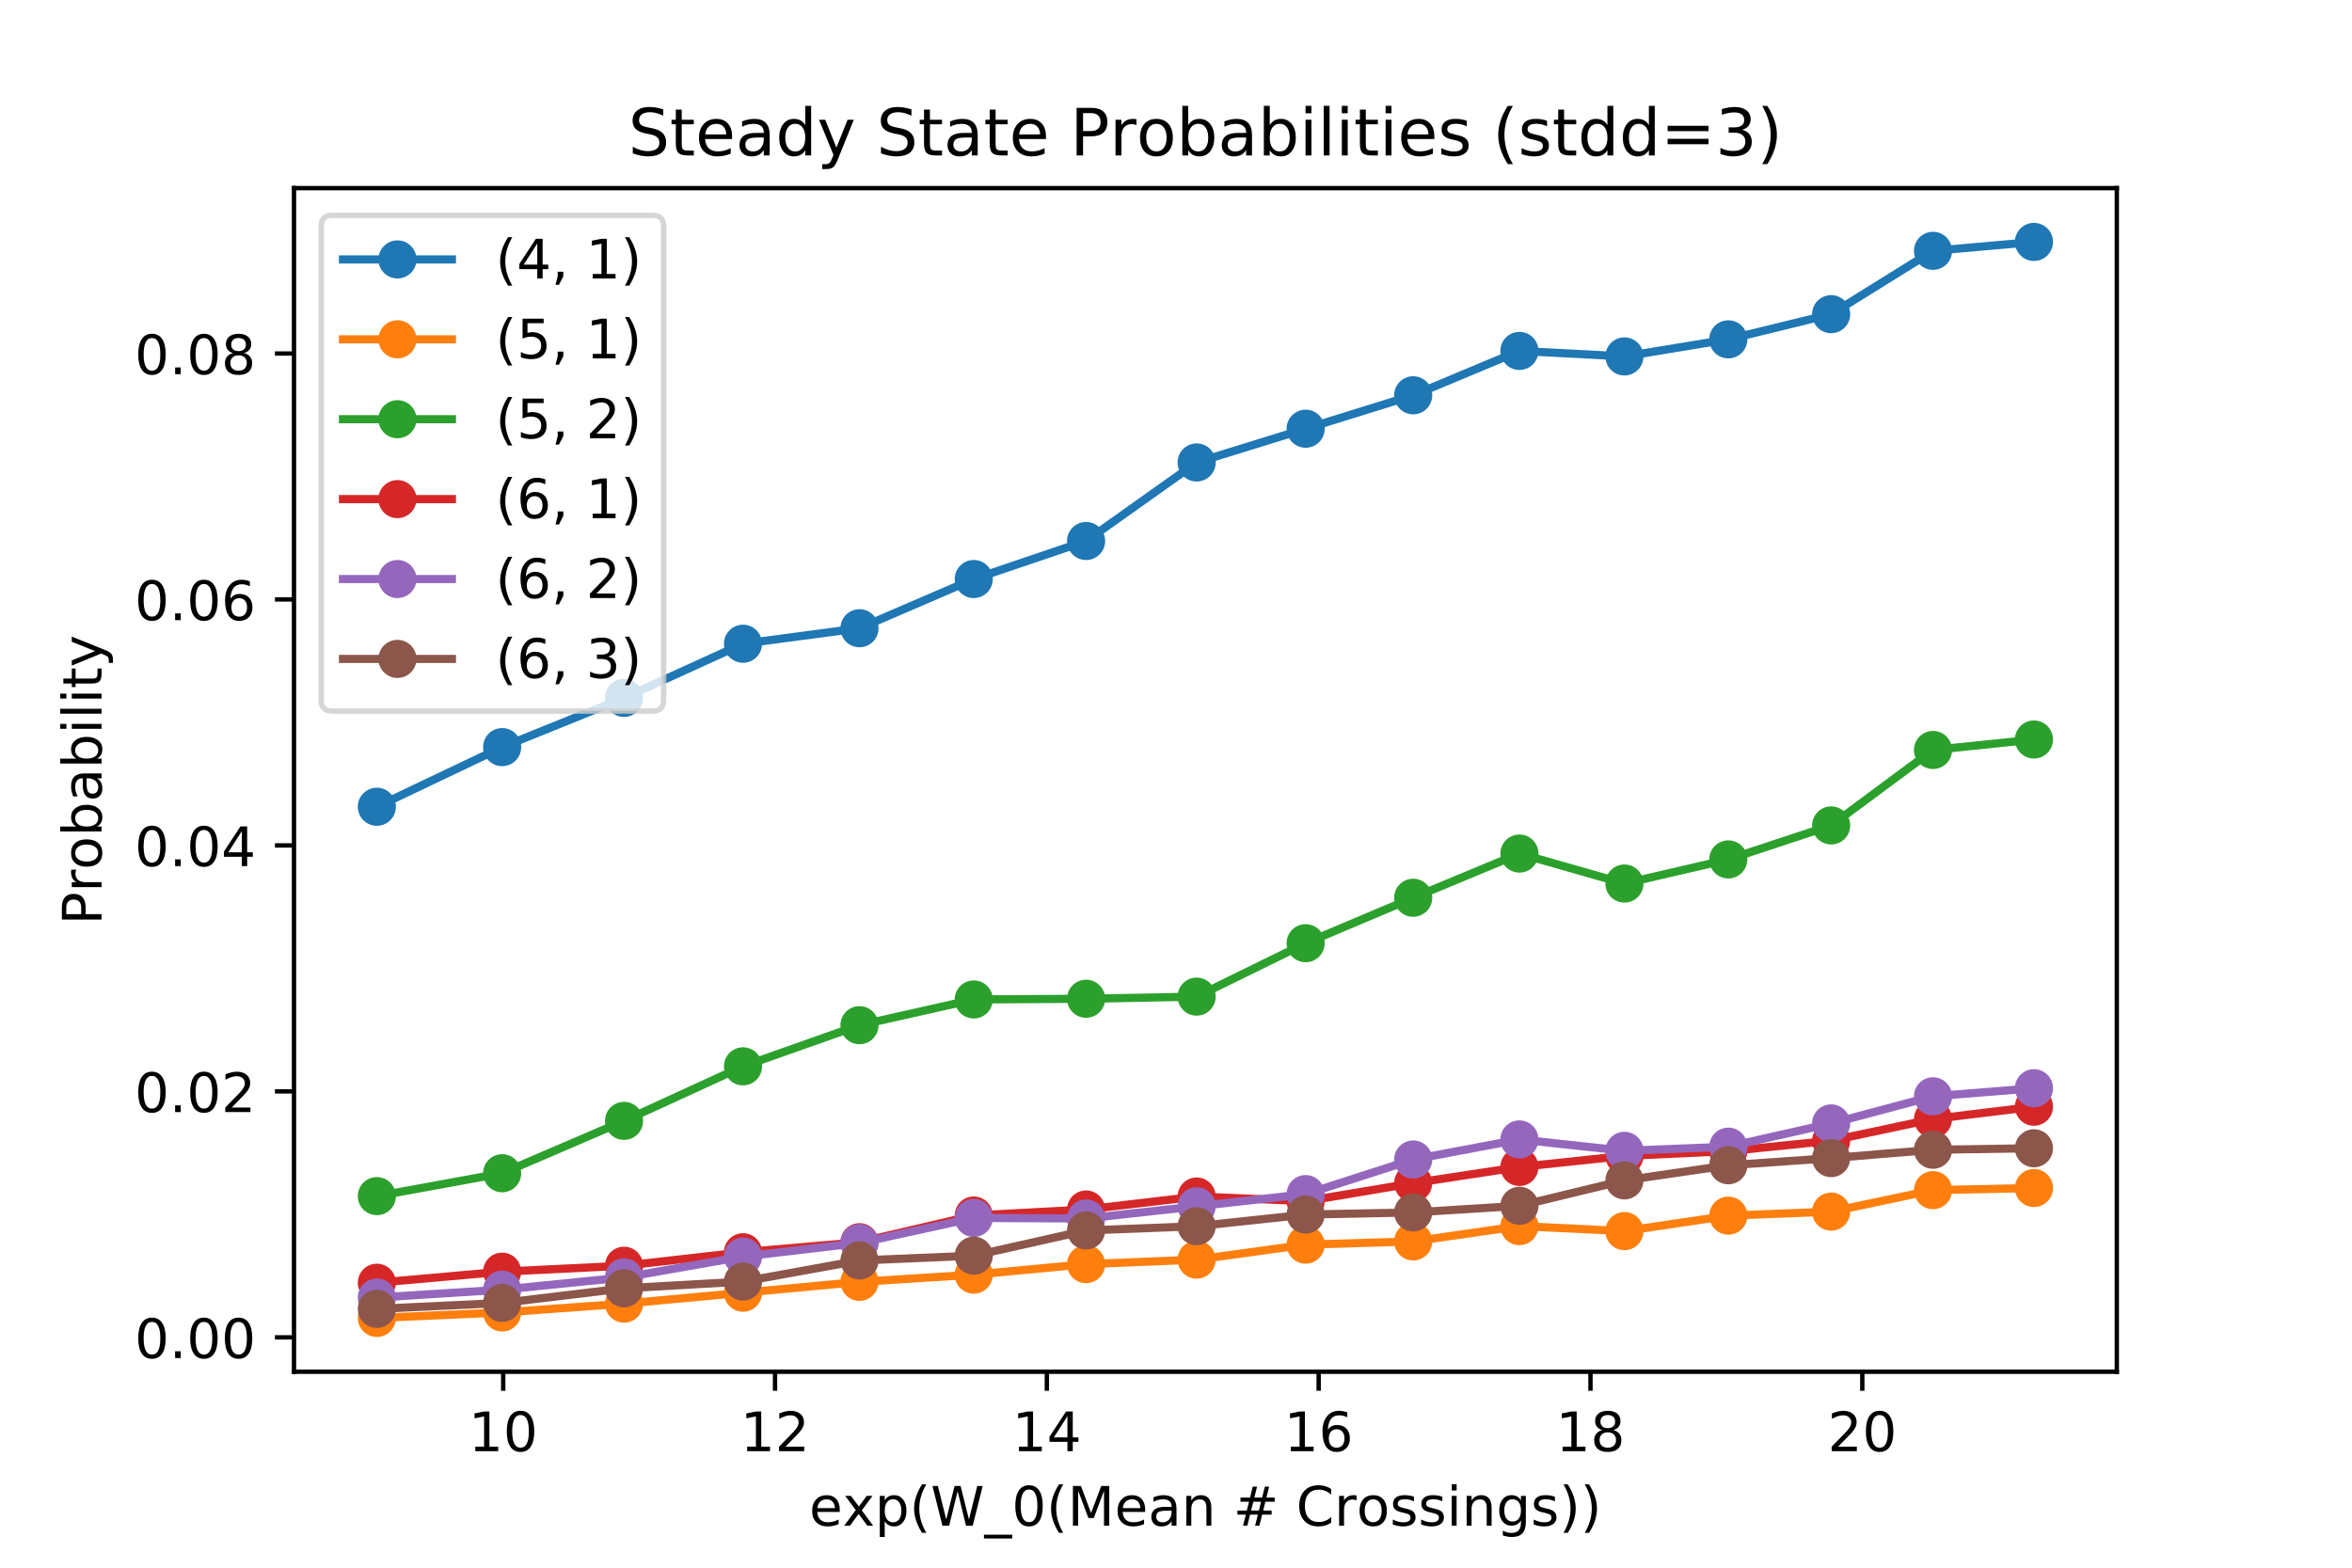 <?xml version="1.0" encoding="utf-8" standalone="no"?>
<!DOCTYPE svg PUBLIC "-//W3C//DTD SVG 1.1//EN"
  "http://www.w3.org/Graphics/SVG/1.1/DTD/svg11.dtd">
<!-- Created with matplotlib (http://matplotlib.org/) -->
<svg height="288pt" version="1.1" viewBox="0 0 432 288" width="432pt" xmlns="http://www.w3.org/2000/svg" xmlns:xlink="http://www.w3.org/1999/xlink">
 <defs>
  <style type="text/css">
*{stroke-linecap:butt;stroke-linejoin:round;}
  </style>
 </defs>
 <g id="figure_1">
  <g id="patch_1">
   <path d="M 0 288 
L 432 288 
L 432 0 
L 0 0 
z
" style="fill:#ffffff;"/>
  </g>
  <g id="axes_1">
   <g id="patch_2">
    <path d="M 54 252 
L 388.8 252 
L 388.8 34.56 
L 54 34.56 
z
" style="fill:#ffffff;"/>
   </g>
   <g id="matplotlib.axis_1">
    <g id="xtick_1">
     <g id="line2d_1">
      <defs>
       <path d="M 0 0 
L 0 3.5 
" id="m56eed2093a" style="stroke:#000000;stroke-width:0.8;"/>
      </defs>
      <g>
       <use style="stroke:#000000;stroke-width:0.8;" x="92.427" xlink:href="#m56eed2093a" y="252"/>
      </g>
     </g>
     <g id="text_1">
      <!-- 10 -->
      <defs>
       <path d="M 12.406 8.297 
L 28.516 8.297 
L 28.516 63.922 
L 10.984 60.406 
L 10.984 69.391 
L 28.422 72.906 
L 38.281 72.906 
L 38.281 8.297 
L 54.391 8.297 
L 54.391 0 
L 12.406 0 
z
" id="DejaVuSans-31"/>
       <path d="M 31.781 66.406 
Q 24.172 66.406 20.328 58.906 
Q 16.5 51.422 16.5 36.375 
Q 16.5 21.391 20.328 13.891 
Q 24.172 6.391 31.781 6.391 
Q 39.453 6.391 43.281 13.891 
Q 47.125 21.391 47.125 36.375 
Q 47.125 51.422 43.281 58.906 
Q 39.453 66.406 31.781 66.406 
z
M 31.781 74.219 
Q 44.047 74.219 50.516 64.516 
Q 56.984 54.828 56.984 36.375 
Q 56.984 17.969 50.516 8.266 
Q 44.047 -1.422 31.781 -1.422 
Q 19.531 -1.422 13.062 8.266 
Q 6.594 17.969 6.594 36.375 
Q 6.594 54.828 13.062 64.516 
Q 19.531 74.219 31.781 74.219 
z
" id="DejaVuSans-30"/>
      </defs>
      <g transform="translate(86.064 266.598)scale(0.1 -0.1)">
       <use xlink:href="#DejaVuSans-31"/>
       <use x="63.623" xlink:href="#DejaVuSans-30"/>
      </g>
     </g>
    </g>
    <g id="xtick_2">
     <g id="line2d_2">
      <g>
       <use style="stroke:#000000;stroke-width:0.8;" x="142.352" xlink:href="#m56eed2093a" y="252"/>
      </g>
     </g>
     <g id="text_2">
      <!-- 12 -->
      <defs>
       <path d="M 19.188 8.297 
L 53.609 8.297 
L 53.609 0 
L 7.328 0 
L 7.328 8.297 
Q 12.938 14.109 22.625 23.891 
Q 32.328 33.688 34.812 36.531 
Q 39.547 41.844 41.422 45.531 
Q 43.312 49.219 43.312 52.781 
Q 43.312 58.594 39.234 62.25 
Q 35.156 65.922 28.609 65.922 
Q 23.969 65.922 18.812 64.312 
Q 13.672 62.703 7.812 59.422 
L 7.812 69.391 
Q 13.766 71.781 18.938 73 
Q 24.125 74.219 28.422 74.219 
Q 39.75 74.219 46.484 68.547 
Q 53.219 62.891 53.219 53.422 
Q 53.219 48.922 51.531 44.891 
Q 49.859 40.875 45.406 35.406 
Q 44.188 33.984 37.641 27.219 
Q 31.109 20.453 19.188 8.297 
z
" id="DejaVuSans-32"/>
      </defs>
      <g transform="translate(135.99 266.598)scale(0.1 -0.1)">
       <use xlink:href="#DejaVuSans-31"/>
       <use x="63.623" xlink:href="#DejaVuSans-32"/>
      </g>
     </g>
    </g>
    <g id="xtick_3">
     <g id="line2d_3">
      <g>
       <use style="stroke:#000000;stroke-width:0.8;" x="192.278" xlink:href="#m56eed2093a" y="252"/>
      </g>
     </g>
     <g id="text_3">
      <!-- 14 -->
      <defs>
       <path d="M 37.797 64.312 
L 12.891 25.391 
L 37.797 25.391 
z
M 35.203 72.906 
L 47.609 72.906 
L 47.609 25.391 
L 58.016 25.391 
L 58.016 17.188 
L 47.609 17.188 
L 47.609 0 
L 37.797 0 
L 37.797 17.188 
L 4.891 17.188 
L 4.891 26.703 
z
" id="DejaVuSans-34"/>
      </defs>
      <g transform="translate(185.916 266.598)scale(0.1 -0.1)">
       <use xlink:href="#DejaVuSans-31"/>
       <use x="63.623" xlink:href="#DejaVuSans-34"/>
      </g>
     </g>
    </g>
    <g id="xtick_4">
     <g id="line2d_4">
      <g>
       <use style="stroke:#000000;stroke-width:0.8;" x="242.204" xlink:href="#m56eed2093a" y="252"/>
      </g>
     </g>
     <g id="text_4">
      <!-- 16 -->
      <defs>
       <path d="M 33.016 40.375 
Q 26.375 40.375 22.484 35.828 
Q 18.609 31.297 18.609 23.391 
Q 18.609 15.531 22.484 10.953 
Q 26.375 6.391 33.016 6.391 
Q 39.656 6.391 43.531 10.953 
Q 47.406 15.531 47.406 23.391 
Q 47.406 31.297 43.531 35.828 
Q 39.656 40.375 33.016 40.375 
z
M 52.594 71.297 
L 52.594 62.312 
Q 48.875 64.062 45.094 64.984 
Q 41.312 65.922 37.594 65.922 
Q 27.828 65.922 22.672 59.328 
Q 17.531 52.734 16.797 39.406 
Q 19.672 43.656 24.016 45.922 
Q 28.375 48.188 33.594 48.188 
Q 44.578 48.188 50.953 41.516 
Q 57.328 34.859 57.328 23.391 
Q 57.328 12.156 50.688 5.359 
Q 44.047 -1.422 33.016 -1.422 
Q 20.359 -1.422 13.672 8.266 
Q 6.984 17.969 6.984 36.375 
Q 6.984 53.656 15.188 63.938 
Q 23.391 74.219 37.203 74.219 
Q 40.922 74.219 44.703 73.484 
Q 48.484 72.75 52.594 71.297 
z
" id="DejaVuSans-36"/>
      </defs>
      <g transform="translate(235.842 266.598)scale(0.1 -0.1)">
       <use xlink:href="#DejaVuSans-31"/>
       <use x="63.623" xlink:href="#DejaVuSans-36"/>
      </g>
     </g>
    </g>
    <g id="xtick_5">
     <g id="line2d_5">
      <g>
       <use style="stroke:#000000;stroke-width:0.8;" x="292.13" xlink:href="#m56eed2093a" y="252"/>
      </g>
     </g>
     <g id="text_5">
      <!-- 18 -->
      <defs>
       <path d="M 31.781 34.625 
Q 24.75 34.625 20.719 30.859 
Q 16.703 27.094 16.703 20.516 
Q 16.703 13.922 20.719 10.156 
Q 24.75 6.391 31.781 6.391 
Q 38.812 6.391 42.859 10.172 
Q 46.922 13.969 46.922 20.516 
Q 46.922 27.094 42.891 30.859 
Q 38.875 34.625 31.781 34.625 
z
M 21.922 38.812 
Q 15.578 40.375 12.031 44.719 
Q 8.5 49.078 8.5 55.328 
Q 8.5 64.062 14.719 69.141 
Q 20.953 74.219 31.781 74.219 
Q 42.672 74.219 48.875 69.141 
Q 55.078 64.062 55.078 55.328 
Q 55.078 49.078 51.531 44.719 
Q 48 40.375 41.703 38.812 
Q 48.828 37.156 52.797 32.312 
Q 56.781 27.484 56.781 20.516 
Q 56.781 9.906 50.312 4.234 
Q 43.844 -1.422 31.781 -1.422 
Q 19.734 -1.422 13.25 4.234 
Q 6.781 9.906 6.781 20.516 
Q 6.781 27.484 10.781 32.312 
Q 14.797 37.156 21.922 38.812 
z
M 18.312 54.391 
Q 18.312 48.734 21.844 45.562 
Q 25.391 42.391 31.781 42.391 
Q 38.141 42.391 41.719 45.562 
Q 45.312 48.734 45.312 54.391 
Q 45.312 60.062 41.719 63.234 
Q 38.141 66.406 31.781 66.406 
Q 25.391 66.406 21.844 63.234 
Q 18.312 60.062 18.312 54.391 
z
" id="DejaVuSans-38"/>
      </defs>
      <g transform="translate(285.767 266.598)scale(0.1 -0.1)">
       <use xlink:href="#DejaVuSans-31"/>
       <use x="63.623" xlink:href="#DejaVuSans-38"/>
      </g>
     </g>
    </g>
    <g id="xtick_6">
     <g id="line2d_6">
      <g>
       <use style="stroke:#000000;stroke-width:0.8;" x="342.056" xlink:href="#m56eed2093a" y="252"/>
      </g>
     </g>
     <g id="text_6">
      <!-- 20 -->
      <g transform="translate(335.693 266.598)scale(0.1 -0.1)">
       <use xlink:href="#DejaVuSans-32"/>
       <use x="63.623" xlink:href="#DejaVuSans-30"/>
      </g>
     </g>
    </g>
    <g id="text_7">
     <!-- exp(W_0(Mean # Crossings)) -->
     <defs>
      <path d="M 56.203 29.594 
L 56.203 25.203 
L 14.891 25.203 
Q 15.484 15.922 20.484 11.062 
Q 25.484 6.203 34.422 6.203 
Q 39.594 6.203 44.453 7.469 
Q 49.312 8.734 54.109 11.281 
L 54.109 2.781 
Q 49.266 0.734 44.188 -0.344 
Q 39.109 -1.422 33.891 -1.422 
Q 20.797 -1.422 13.156 6.188 
Q 5.516 13.812 5.516 26.812 
Q 5.516 40.234 12.766 48.109 
Q 20.016 56 32.328 56 
Q 43.359 56 49.781 48.891 
Q 56.203 41.797 56.203 29.594 
z
M 47.219 32.234 
Q 47.125 39.594 43.094 43.984 
Q 39.062 48.391 32.422 48.391 
Q 24.906 48.391 20.391 44.141 
Q 15.875 39.891 15.188 32.172 
z
" id="DejaVuSans-65"/>
      <path d="M 54.891 54.688 
L 35.109 28.078 
L 55.906 0 
L 45.312 0 
L 29.391 21.484 
L 13.484 0 
L 2.875 0 
L 24.125 28.609 
L 4.688 54.688 
L 15.281 54.688 
L 29.781 35.203 
L 44.281 54.688 
z
" id="DejaVuSans-78"/>
      <path d="M 18.109 8.203 
L 18.109 -20.797 
L 9.078 -20.797 
L 9.078 54.688 
L 18.109 54.688 
L 18.109 46.391 
Q 20.953 51.266 25.266 53.625 
Q 29.594 56 35.594 56 
Q 45.562 56 51.781 48.094 
Q 58.016 40.188 58.016 27.297 
Q 58.016 14.406 51.781 6.484 
Q 45.562 -1.422 35.594 -1.422 
Q 29.594 -1.422 25.266 0.953 
Q 20.953 3.328 18.109 8.203 
z
M 48.688 27.297 
Q 48.688 37.203 44.609 42.844 
Q 40.531 48.484 33.406 48.484 
Q 26.266 48.484 22.188 42.844 
Q 18.109 37.203 18.109 27.297 
Q 18.109 17.391 22.188 11.75 
Q 26.266 6.109 33.406 6.109 
Q 40.531 6.109 44.609 11.75 
Q 48.688 17.391 48.688 27.297 
z
" id="DejaVuSans-70"/>
      <path d="M 31 75.875 
Q 24.469 64.656 21.281 53.656 
Q 18.109 42.672 18.109 31.391 
Q 18.109 20.125 21.312 9.062 
Q 24.516 -2 31 -13.188 
L 23.188 -13.188 
Q 15.875 -1.703 12.234 9.375 
Q 8.594 20.453 8.594 31.391 
Q 8.594 42.281 12.203 53.312 
Q 15.828 64.359 23.188 75.875 
z
" id="DejaVuSans-28"/>
      <path d="M 3.328 72.906 
L 13.281 72.906 
L 28.609 11.281 
L 43.891 72.906 
L 54.984 72.906 
L 70.312 11.281 
L 85.594 72.906 
L 95.609 72.906 
L 77.297 0 
L 64.891 0 
L 49.516 63.281 
L 33.984 0 
L 21.578 0 
z
" id="DejaVuSans-57"/>
      <path d="M 50.984 -16.609 
L 50.984 -23.578 
L -0.984 -23.578 
L -0.984 -16.609 
z
" id="DejaVuSans-5f"/>
      <path d="M 9.812 72.906 
L 24.516 72.906 
L 43.109 23.297 
L 61.812 72.906 
L 76.516 72.906 
L 76.516 0 
L 66.891 0 
L 66.891 64.016 
L 48.094 14.016 
L 38.188 14.016 
L 19.391 64.016 
L 19.391 0 
L 9.812 0 
z
" id="DejaVuSans-4d"/>
      <path d="M 34.281 27.484 
Q 23.391 27.484 19.188 25 
Q 14.984 22.516 14.984 16.5 
Q 14.984 11.719 18.141 8.906 
Q 21.297 6.109 26.703 6.109 
Q 34.188 6.109 38.703 11.406 
Q 43.219 16.703 43.219 25.484 
L 43.219 27.484 
z
M 52.203 31.203 
L 52.203 0 
L 43.219 0 
L 43.219 8.297 
Q 40.141 3.328 35.547 0.953 
Q 30.953 -1.422 24.312 -1.422 
Q 15.922 -1.422 10.953 3.297 
Q 6 8.016 6 15.922 
Q 6 25.141 12.172 29.828 
Q 18.359 34.516 30.609 34.516 
L 43.219 34.516 
L 43.219 35.406 
Q 43.219 41.609 39.141 45 
Q 35.062 48.391 27.688 48.391 
Q 23 48.391 18.547 47.266 
Q 14.109 46.141 10.016 43.891 
L 10.016 52.203 
Q 14.938 54.109 19.578 55.047 
Q 24.219 56 28.609 56 
Q 40.484 56 46.344 49.844 
Q 52.203 43.703 52.203 31.203 
z
" id="DejaVuSans-61"/>
      <path d="M 54.891 33.016 
L 54.891 0 
L 45.906 0 
L 45.906 32.719 
Q 45.906 40.484 42.875 44.328 
Q 39.844 48.188 33.797 48.188 
Q 26.516 48.188 22.312 43.547 
Q 18.109 38.922 18.109 30.906 
L 18.109 0 
L 9.078 0 
L 9.078 54.688 
L 18.109 54.688 
L 18.109 46.188 
Q 21.344 51.125 25.703 53.562 
Q 30.078 56 35.797 56 
Q 45.219 56 50.047 50.172 
Q 54.891 44.344 54.891 33.016 
z
" id="DejaVuSans-6e"/>
      <path id="DejaVuSans-20"/>
      <path d="M 51.125 44 
L 36.922 44 
L 32.812 27.688 
L 47.125 27.688 
z
M 43.797 71.781 
L 38.719 51.516 
L 52.984 51.516 
L 58.109 71.781 
L 65.922 71.781 
L 60.891 51.516 
L 76.125 51.516 
L 76.125 44 
L 58.984 44 
L 54.984 27.688 
L 70.516 27.688 
L 70.516 20.219 
L 53.078 20.219 
L 48 0 
L 40.188 0 
L 45.219 20.219 
L 30.906 20.219 
L 25.875 0 
L 18.016 0 
L 23.094 20.219 
L 7.719 20.219 
L 7.719 27.688 
L 24.906 27.688 
L 29 44 
L 13.281 44 
L 13.281 51.516 
L 30.906 51.516 
L 35.891 71.781 
z
" id="DejaVuSans-23"/>
      <path d="M 64.406 67.281 
L 64.406 56.891 
Q 59.422 61.531 53.781 63.812 
Q 48.141 66.109 41.797 66.109 
Q 29.297 66.109 22.656 58.469 
Q 16.016 50.828 16.016 36.375 
Q 16.016 21.969 22.656 14.328 
Q 29.297 6.688 41.797 6.688 
Q 48.141 6.688 53.781 8.984 
Q 59.422 11.281 64.406 15.922 
L 64.406 5.609 
Q 59.234 2.094 53.438 0.328 
Q 47.656 -1.422 41.219 -1.422 
Q 24.656 -1.422 15.125 8.703 
Q 5.609 18.844 5.609 36.375 
Q 5.609 53.953 15.125 64.078 
Q 24.656 74.219 41.219 74.219 
Q 47.75 74.219 53.531 72.484 
Q 59.328 70.75 64.406 67.281 
z
" id="DejaVuSans-43"/>
      <path d="M 41.109 46.297 
Q 39.594 47.172 37.812 47.578 
Q 36.031 48 33.891 48 
Q 26.266 48 22.188 43.047 
Q 18.109 38.094 18.109 28.812 
L 18.109 0 
L 9.078 0 
L 9.078 54.688 
L 18.109 54.688 
L 18.109 46.188 
Q 20.953 51.172 25.484 53.578 
Q 30.031 56 36.531 56 
Q 37.453 56 38.578 55.875 
Q 39.703 55.766 41.062 55.516 
z
" id="DejaVuSans-72"/>
      <path d="M 30.609 48.391 
Q 23.391 48.391 19.188 42.75 
Q 14.984 37.109 14.984 27.297 
Q 14.984 17.484 19.156 11.844 
Q 23.344 6.203 30.609 6.203 
Q 37.797 6.203 41.984 11.859 
Q 46.188 17.531 46.188 27.297 
Q 46.188 37.016 41.984 42.703 
Q 37.797 48.391 30.609 48.391 
z
M 30.609 56 
Q 42.328 56 49.016 48.375 
Q 55.719 40.766 55.719 27.297 
Q 55.719 13.875 49.016 6.219 
Q 42.328 -1.422 30.609 -1.422 
Q 18.844 -1.422 12.172 6.219 
Q 5.516 13.875 5.516 27.297 
Q 5.516 40.766 12.172 48.375 
Q 18.844 56 30.609 56 
z
" id="DejaVuSans-6f"/>
      <path d="M 44.281 53.078 
L 44.281 44.578 
Q 40.484 46.531 36.375 47.5 
Q 32.281 48.484 27.875 48.484 
Q 21.188 48.484 17.844 46.438 
Q 14.5 44.391 14.5 40.281 
Q 14.5 37.156 16.891 35.375 
Q 19.281 33.594 26.516 31.984 
L 29.594 31.297 
Q 39.156 29.25 43.188 25.516 
Q 47.219 21.781 47.219 15.094 
Q 47.219 7.469 41.188 3.016 
Q 35.156 -1.422 24.609 -1.422 
Q 20.219 -1.422 15.453 -0.562 
Q 10.688 0.297 5.422 2 
L 5.422 11.281 
Q 10.406 8.688 15.234 7.391 
Q 20.062 6.109 24.812 6.109 
Q 31.156 6.109 34.562 8.281 
Q 37.984 10.453 37.984 14.406 
Q 37.984 18.062 35.516 20.016 
Q 33.062 21.969 24.703 23.781 
L 21.578 24.516 
Q 13.234 26.266 9.516 29.906 
Q 5.812 33.547 5.812 39.891 
Q 5.812 47.609 11.281 51.797 
Q 16.75 56 26.812 56 
Q 31.781 56 36.172 55.266 
Q 40.578 54.547 44.281 53.078 
z
" id="DejaVuSans-73"/>
      <path d="M 9.422 54.688 
L 18.406 54.688 
L 18.406 0 
L 9.422 0 
z
M 9.422 75.984 
L 18.406 75.984 
L 18.406 64.594 
L 9.422 64.594 
z
" id="DejaVuSans-69"/>
      <path d="M 45.406 27.984 
Q 45.406 37.75 41.375 43.109 
Q 37.359 48.484 30.078 48.484 
Q 22.859 48.484 18.828 43.109 
Q 14.797 37.75 14.797 27.984 
Q 14.797 18.266 18.828 12.891 
Q 22.859 7.516 30.078 7.516 
Q 37.359 7.516 41.375 12.891 
Q 45.406 18.266 45.406 27.984 
z
M 54.391 6.781 
Q 54.391 -7.172 48.188 -13.984 
Q 42 -20.797 29.203 -20.797 
Q 24.469 -20.797 20.266 -20.094 
Q 16.062 -19.391 12.109 -17.922 
L 12.109 -9.188 
Q 16.062 -11.328 19.922 -12.344 
Q 23.781 -13.375 27.781 -13.375 
Q 36.625 -13.375 41.016 -8.766 
Q 45.406 -4.156 45.406 5.172 
L 45.406 9.625 
Q 42.625 4.781 38.281 2.391 
Q 33.938 0 27.875 0 
Q 17.828 0 11.672 7.656 
Q 5.516 15.328 5.516 27.984 
Q 5.516 40.672 11.672 48.328 
Q 17.828 56 27.875 56 
Q 33.938 56 38.281 53.609 
Q 42.625 51.219 45.406 46.391 
L 45.406 54.688 
L 54.391 54.688 
z
" id="DejaVuSans-67"/>
      <path d="M 8.016 75.875 
L 15.828 75.875 
Q 23.141 64.359 26.781 53.312 
Q 30.422 42.281 30.422 31.391 
Q 30.422 20.453 26.781 9.375 
Q 23.141 -1.703 15.828 -13.188 
L 8.016 -13.188 
Q 14.5 -2 17.703 9.062 
Q 20.906 20.125 20.906 31.391 
Q 20.906 42.672 17.703 53.656 
Q 14.5 64.656 8.016 75.875 
z
" id="DejaVuSans-29"/>
     </defs>
     <g transform="translate(148.62 280.277)scale(0.1 -0.1)">
      <use xlink:href="#DejaVuSans-65"/>
      <use x="61.508" xlink:href="#DejaVuSans-78"/>
      <use x="120.688" xlink:href="#DejaVuSans-70"/>
      <use x="184.164" xlink:href="#DejaVuSans-28"/>
      <use x="223.178" xlink:href="#DejaVuSans-57"/>
      <use x="322.055" xlink:href="#DejaVuSans-5f"/>
      <use x="372.055" xlink:href="#DejaVuSans-30"/>
      <use x="435.678" xlink:href="#DejaVuSans-28"/>
      <use x="474.691" xlink:href="#DejaVuSans-4d"/>
      <use x="560.971" xlink:href="#DejaVuSans-65"/>
      <use x="622.494" xlink:href="#DejaVuSans-61"/>
      <use x="683.773" xlink:href="#DejaVuSans-6e"/>
      <use x="747.152" xlink:href="#DejaVuSans-20"/>
      <use x="778.939" xlink:href="#DejaVuSans-23"/>
      <use x="862.729" xlink:href="#DejaVuSans-20"/>
      <use x="894.516" xlink:href="#DejaVuSans-43"/>
      <use x="964.34" xlink:href="#DejaVuSans-72"/>
      <use x="1005.422" xlink:href="#DejaVuSans-6f"/>
      <use x="1066.604" xlink:href="#DejaVuSans-73"/>
      <use x="1118.703" xlink:href="#DejaVuSans-73"/>
      <use x="1170.803" xlink:href="#DejaVuSans-69"/>
      <use x="1198.586" xlink:href="#DejaVuSans-6e"/>
      <use x="1261.965" xlink:href="#DejaVuSans-67"/>
      <use x="1325.441" xlink:href="#DejaVuSans-73"/>
      <use x="1377.541" xlink:href="#DejaVuSans-29"/>
      <use x="1416.555" xlink:href="#DejaVuSans-29"/>
     </g>
    </g>
   </g>
   <g id="matplotlib.axis_2">
    <g id="ytick_1">
     <g id="line2d_7">
      <defs>
       <path d="M 0 0 
L -3.5 0 
" id="m8d175a7e5d" style="stroke:#000000;stroke-width:0.8;"/>
      </defs>
      <g>
       <use style="stroke:#000000;stroke-width:0.8;" x="54" xlink:href="#m8d175a7e5d" y="245.688"/>
      </g>
     </g>
     <g id="text_8">
      <!-- 0.00 -->
      <defs>
       <path d="M 10.688 12.406 
L 21 12.406 
L 21 0 
L 10.688 0 
z
" id="DejaVuSans-2e"/>
      </defs>
      <g transform="translate(24.734 249.488)scale(0.1 -0.1)">
       <use xlink:href="#DejaVuSans-30"/>
       <use x="63.623" xlink:href="#DejaVuSans-2e"/>
       <use x="95.41" xlink:href="#DejaVuSans-30"/>
       <use x="159.033" xlink:href="#DejaVuSans-30"/>
      </g>
     </g>
    </g>
    <g id="ytick_2">
     <g id="line2d_8">
      <g>
       <use style="stroke:#000000;stroke-width:0.8;" x="54" xlink:href="#m8d175a7e5d" y="200.502"/>
      </g>
     </g>
     <g id="text_9">
      <!-- 0.02 -->
      <g transform="translate(24.734 204.301)scale(0.1 -0.1)">
       <use xlink:href="#DejaVuSans-30"/>
       <use x="63.623" xlink:href="#DejaVuSans-2e"/>
       <use x="95.41" xlink:href="#DejaVuSans-30"/>
       <use x="159.033" xlink:href="#DejaVuSans-32"/>
      </g>
     </g>
    </g>
    <g id="ytick_3">
     <g id="line2d_9">
      <g>
       <use style="stroke:#000000;stroke-width:0.8;" x="54" xlink:href="#m8d175a7e5d" y="155.315"/>
      </g>
     </g>
     <g id="text_10">
      <!-- 0.04 -->
      <g transform="translate(24.734 159.114)scale(0.1 -0.1)">
       <use xlink:href="#DejaVuSans-30"/>
       <use x="63.623" xlink:href="#DejaVuSans-2e"/>
       <use x="95.41" xlink:href="#DejaVuSans-30"/>
       <use x="159.033" xlink:href="#DejaVuSans-34"/>
      </g>
     </g>
    </g>
    <g id="ytick_4">
     <g id="line2d_10">
      <g>
       <use style="stroke:#000000;stroke-width:0.8;" x="54" xlink:href="#m8d175a7e5d" y="110.128"/>
      </g>
     </g>
     <g id="text_11">
      <!-- 0.06 -->
      <g transform="translate(24.734 113.928)scale(0.1 -0.1)">
       <use xlink:href="#DejaVuSans-30"/>
       <use x="63.623" xlink:href="#DejaVuSans-2e"/>
       <use x="95.41" xlink:href="#DejaVuSans-30"/>
       <use x="159.033" xlink:href="#DejaVuSans-36"/>
      </g>
     </g>
    </g>
    <g id="ytick_5">
     <g id="line2d_11">
      <g>
       <use style="stroke:#000000;stroke-width:0.8;" x="54" xlink:href="#m8d175a7e5d" y="64.942"/>
      </g>
     </g>
     <g id="text_12">
      <!-- 0.08 -->
      <g transform="translate(24.734 68.741)scale(0.1 -0.1)">
       <use xlink:href="#DejaVuSans-30"/>
       <use x="63.623" xlink:href="#DejaVuSans-2e"/>
       <use x="95.41" xlink:href="#DejaVuSans-30"/>
       <use x="159.033" xlink:href="#DejaVuSans-38"/>
      </g>
     </g>
    </g>
    <g id="text_13">
     <!-- Probability -->
     <defs>
      <path d="M 19.672 64.797 
L 19.672 37.406 
L 32.078 37.406 
Q 38.969 37.406 42.719 40.969 
Q 46.484 44.531 46.484 51.125 
Q 46.484 57.672 42.719 61.234 
Q 38.969 64.797 32.078 64.797 
z
M 9.812 72.906 
L 32.078 72.906 
Q 44.344 72.906 50.609 67.359 
Q 56.891 61.812 56.891 51.125 
Q 56.891 40.328 50.609 34.812 
Q 44.344 29.297 32.078 29.297 
L 19.672 29.297 
L 19.672 0 
L 9.812 0 
z
" id="DejaVuSans-50"/>
      <path d="M 48.688 27.297 
Q 48.688 37.203 44.609 42.844 
Q 40.531 48.484 33.406 48.484 
Q 26.266 48.484 22.188 42.844 
Q 18.109 37.203 18.109 27.297 
Q 18.109 17.391 22.188 11.75 
Q 26.266 6.109 33.406 6.109 
Q 40.531 6.109 44.609 11.75 
Q 48.688 17.391 48.688 27.297 
z
M 18.109 46.391 
Q 20.953 51.266 25.266 53.625 
Q 29.594 56 35.594 56 
Q 45.562 56 51.781 48.094 
Q 58.016 40.188 58.016 27.297 
Q 58.016 14.406 51.781 6.484 
Q 45.562 -1.422 35.594 -1.422 
Q 29.594 -1.422 25.266 0.953 
Q 20.953 3.328 18.109 8.203 
L 18.109 0 
L 9.078 0 
L 9.078 75.984 
L 18.109 75.984 
z
" id="DejaVuSans-62"/>
      <path d="M 9.422 75.984 
L 18.406 75.984 
L 18.406 0 
L 9.422 0 
z
" id="DejaVuSans-6c"/>
      <path d="M 18.312 70.219 
L 18.312 54.688 
L 36.812 54.688 
L 36.812 47.703 
L 18.312 47.703 
L 18.312 18.016 
Q 18.312 11.328 20.141 9.422 
Q 21.969 7.516 27.594 7.516 
L 36.812 7.516 
L 36.812 0 
L 27.594 0 
Q 17.188 0 13.234 3.875 
Q 9.281 7.766 9.281 18.016 
L 9.281 47.703 
L 2.688 47.703 
L 2.688 54.688 
L 9.281 54.688 
L 9.281 70.219 
z
" id="DejaVuSans-74"/>
      <path d="M 32.172 -5.078 
Q 28.375 -14.844 24.75 -17.812 
Q 21.141 -20.797 15.094 -20.797 
L 7.906 -20.797 
L 7.906 -13.281 
L 13.188 -13.281 
Q 16.891 -13.281 18.938 -11.516 
Q 21 -9.766 23.484 -3.219 
L 25.094 0.875 
L 2.984 54.688 
L 12.5 54.688 
L 29.594 11.922 
L 46.688 54.688 
L 56.203 54.688 
z
" id="DejaVuSans-79"/>
     </defs>
     <g transform="translate(18.655 169.907)rotate(-90)scale(0.1 -0.1)">
      <use xlink:href="#DejaVuSans-50"/>
      <use x="60.287" xlink:href="#DejaVuSans-72"/>
      <use x="101.369" xlink:href="#DejaVuSans-6f"/>
      <use x="162.551" xlink:href="#DejaVuSans-62"/>
      <use x="226.027" xlink:href="#DejaVuSans-61"/>
      <use x="287.307" xlink:href="#DejaVuSans-62"/>
      <use x="350.783" xlink:href="#DejaVuSans-69"/>
      <use x="378.566" xlink:href="#DejaVuSans-6c"/>
      <use x="406.35" xlink:href="#DejaVuSans-69"/>
      <use x="434.133" xlink:href="#DejaVuSans-74"/>
      <use x="473.342" xlink:href="#DejaVuSans-79"/>
     </g>
    </g>
   </g>
   <g id="line2d_12">
    <path clip-path="url(#p3cebf33537)" d="M 69.218 148.209 
L 92.231 137.253 
L 114.617 128.213 
L 136.47 118.261 
L 157.863 115.412 
L 178.852 106.373 
L 199.483 99.384 
L 219.792 84.958 
L 239.811 78.76 
L 259.565 72.62 
L 279.076 64.467 
L 298.364 65.478 
L 317.445 62.339 
L 336.333 57.715 
L 355.042 46.081 
L 373.582 44.444 
" style="fill:none;stroke:#1f77b4;stroke-linecap:square;stroke-width:1.5;"/>
    <defs>
     <path d="M 0 3 
C 0.796 3 1.559 2.684 2.121 2.121 
C 2.684 1.559 3 0.796 3 0 
C 3 -0.796 2.684 -1.559 2.121 -2.121 
C 1.559 -2.684 0.796 -3 0 -3 
C -0.796 -3 -1.559 -2.684 -2.121 -2.121 
C -2.684 -1.559 -3 -0.796 -3 0 
C -3 0.796 -2.684 1.559 -2.121 2.121 
C -1.559 2.684 -0.796 3 0 3 
z
" id="m3cf65be205" style="stroke:#1f77b4;"/>
    </defs>
    <g clip-path="url(#p3cebf33537)">
     <use style="fill:#1f77b4;stroke:#1f77b4;" x="69.218" xlink:href="#m3cf65be205" y="148.209"/>
     <use style="fill:#1f77b4;stroke:#1f77b4;" x="92.231" xlink:href="#m3cf65be205" y="137.253"/>
     <use style="fill:#1f77b4;stroke:#1f77b4;" x="114.617" xlink:href="#m3cf65be205" y="128.213"/>
     <use style="fill:#1f77b4;stroke:#1f77b4;" x="136.47" xlink:href="#m3cf65be205" y="118.261"/>
     <use style="fill:#1f77b4;stroke:#1f77b4;" x="157.863" xlink:href="#m3cf65be205" y="115.412"/>
     <use style="fill:#1f77b4;stroke:#1f77b4;" x="178.852" xlink:href="#m3cf65be205" y="106.373"/>
     <use style="fill:#1f77b4;stroke:#1f77b4;" x="199.483" xlink:href="#m3cf65be205" y="99.384"/>
     <use style="fill:#1f77b4;stroke:#1f77b4;" x="219.792" xlink:href="#m3cf65be205" y="84.958"/>
     <use style="fill:#1f77b4;stroke:#1f77b4;" x="239.811" xlink:href="#m3cf65be205" y="78.76"/>
     <use style="fill:#1f77b4;stroke:#1f77b4;" x="259.565" xlink:href="#m3cf65be205" y="72.62"/>
     <use style="fill:#1f77b4;stroke:#1f77b4;" x="279.076" xlink:href="#m3cf65be205" y="64.467"/>
     <use style="fill:#1f77b4;stroke:#1f77b4;" x="298.364" xlink:href="#m3cf65be205" y="65.478"/>
     <use style="fill:#1f77b4;stroke:#1f77b4;" x="317.445" xlink:href="#m3cf65be205" y="62.339"/>
     <use style="fill:#1f77b4;stroke:#1f77b4;" x="336.333" xlink:href="#m3cf65be205" y="57.715"/>
     <use style="fill:#1f77b4;stroke:#1f77b4;" x="355.042" xlink:href="#m3cf65be205" y="46.081"/>
     <use style="fill:#1f77b4;stroke:#1f77b4;" x="373.582" xlink:href="#m3cf65be205" y="44.444"/>
    </g>
   </g>
   <g id="line2d_13">
    <path clip-path="url(#p3cebf33537)" d="M 69.218 242.116 
L 92.231 241.112 
L 114.617 239.495 
L 136.47 237.484 
L 157.863 235.487 
L 178.852 234.167 
L 199.483 232.235 
L 219.792 231.405 
L 239.811 228.651 
L 259.565 228.059 
L 279.076 225.248 
L 298.364 226.166 
L 317.445 223.325 
L 336.333 222.587 
L 355.042 218.639 
L 373.582 218.249 
" style="fill:none;stroke:#ff7f0e;stroke-linecap:square;stroke-width:1.5;"/>
    <defs>
     <path d="M 0 3 
C 0.796 3 1.559 2.684 2.121 2.121 
C 2.684 1.559 3 0.796 3 0 
C 3 -0.796 2.684 -1.559 2.121 -2.121 
C 1.559 -2.684 0.796 -3 0 -3 
C -0.796 -3 -1.559 -2.684 -2.121 -2.121 
C -2.684 -1.559 -3 -0.796 -3 0 
C -3 0.796 -2.684 1.559 -2.121 2.121 
C -1.559 2.684 -0.796 3 0 3 
z
" id="m28ab61ac0b" style="stroke:#ff7f0e;"/>
    </defs>
    <g clip-path="url(#p3cebf33537)">
     <use style="fill:#ff7f0e;stroke:#ff7f0e;" x="69.218" xlink:href="#m28ab61ac0b" y="242.116"/>
     <use style="fill:#ff7f0e;stroke:#ff7f0e;" x="92.231" xlink:href="#m28ab61ac0b" y="241.112"/>
     <use style="fill:#ff7f0e;stroke:#ff7f0e;" x="114.617" xlink:href="#m28ab61ac0b" y="239.495"/>
     <use style="fill:#ff7f0e;stroke:#ff7f0e;" x="136.47" xlink:href="#m28ab61ac0b" y="237.484"/>
     <use style="fill:#ff7f0e;stroke:#ff7f0e;" x="157.863" xlink:href="#m28ab61ac0b" y="235.487"/>
     <use style="fill:#ff7f0e;stroke:#ff7f0e;" x="178.852" xlink:href="#m28ab61ac0b" y="234.167"/>
     <use style="fill:#ff7f0e;stroke:#ff7f0e;" x="199.483" xlink:href="#m28ab61ac0b" y="232.235"/>
     <use style="fill:#ff7f0e;stroke:#ff7f0e;" x="219.792" xlink:href="#m28ab61ac0b" y="231.405"/>
     <use style="fill:#ff7f0e;stroke:#ff7f0e;" x="239.811" xlink:href="#m28ab61ac0b" y="228.651"/>
     <use style="fill:#ff7f0e;stroke:#ff7f0e;" x="259.565" xlink:href="#m28ab61ac0b" y="228.059"/>
     <use style="fill:#ff7f0e;stroke:#ff7f0e;" x="279.076" xlink:href="#m28ab61ac0b" y="225.248"/>
     <use style="fill:#ff7f0e;stroke:#ff7f0e;" x="298.364" xlink:href="#m28ab61ac0b" y="226.166"/>
     <use style="fill:#ff7f0e;stroke:#ff7f0e;" x="317.445" xlink:href="#m28ab61ac0b" y="223.325"/>
     <use style="fill:#ff7f0e;stroke:#ff7f0e;" x="336.333" xlink:href="#m28ab61ac0b" y="222.587"/>
     <use style="fill:#ff7f0e;stroke:#ff7f0e;" x="355.042" xlink:href="#m28ab61ac0b" y="218.639"/>
     <use style="fill:#ff7f0e;stroke:#ff7f0e;" x="373.582" xlink:href="#m28ab61ac0b" y="218.249"/>
    </g>
   </g>
   <g id="line2d_14">
    <path clip-path="url(#p3cebf33537)" d="M 69.218 219.74 
L 92.231 215.537 
L 114.617 205.919 
L 136.47 195.896 
L 157.863 188.337 
L 178.852 183.61 
L 199.483 183.481 
L 219.792 183.089 
L 239.811 173.274 
L 259.565 164.929 
L 279.076 156.808 
L 298.364 162.315 
L 317.445 157.882 
L 336.333 151.641 
L 355.042 137.777 
L 373.582 135.855 
" style="fill:none;stroke:#2ca02c;stroke-linecap:square;stroke-width:1.5;"/>
    <defs>
     <path d="M 0 3 
C 0.796 3 1.559 2.684 2.121 2.121 
C 2.684 1.559 3 0.796 3 0 
C 3 -0.796 2.684 -1.559 2.121 -2.121 
C 1.559 -2.684 0.796 -3 0 -3 
C -0.796 -3 -1.559 -2.684 -2.121 -2.121 
C -2.684 -1.559 -3 -0.796 -3 0 
C -3 0.796 -2.684 1.559 -2.121 2.121 
C -1.559 2.684 -0.796 3 0 3 
z
" id="m00d37a24b7" style="stroke:#2ca02c;"/>
    </defs>
    <g clip-path="url(#p3cebf33537)">
     <use style="fill:#2ca02c;stroke:#2ca02c;" x="69.218" xlink:href="#m00d37a24b7" y="219.74"/>
     <use style="fill:#2ca02c;stroke:#2ca02c;" x="92.231" xlink:href="#m00d37a24b7" y="215.537"/>
     <use style="fill:#2ca02c;stroke:#2ca02c;" x="114.617" xlink:href="#m00d37a24b7" y="205.919"/>
     <use style="fill:#2ca02c;stroke:#2ca02c;" x="136.47" xlink:href="#m00d37a24b7" y="195.896"/>
     <use style="fill:#2ca02c;stroke:#2ca02c;" x="157.863" xlink:href="#m00d37a24b7" y="188.337"/>
     <use style="fill:#2ca02c;stroke:#2ca02c;" x="178.852" xlink:href="#m00d37a24b7" y="183.61"/>
     <use style="fill:#2ca02c;stroke:#2ca02c;" x="199.483" xlink:href="#m00d37a24b7" y="183.481"/>
     <use style="fill:#2ca02c;stroke:#2ca02c;" x="219.792" xlink:href="#m00d37a24b7" y="183.089"/>
     <use style="fill:#2ca02c;stroke:#2ca02c;" x="239.811" xlink:href="#m00d37a24b7" y="173.274"/>
     <use style="fill:#2ca02c;stroke:#2ca02c;" x="259.565" xlink:href="#m00d37a24b7" y="164.929"/>
     <use style="fill:#2ca02c;stroke:#2ca02c;" x="279.076" xlink:href="#m00d37a24b7" y="156.808"/>
     <use style="fill:#2ca02c;stroke:#2ca02c;" x="298.364" xlink:href="#m00d37a24b7" y="162.315"/>
     <use style="fill:#2ca02c;stroke:#2ca02c;" x="317.445" xlink:href="#m00d37a24b7" y="157.882"/>
     <use style="fill:#2ca02c;stroke:#2ca02c;" x="336.333" xlink:href="#m00d37a24b7" y="151.641"/>
     <use style="fill:#2ca02c;stroke:#2ca02c;" x="355.042" xlink:href="#m00d37a24b7" y="137.777"/>
     <use style="fill:#2ca02c;stroke:#2ca02c;" x="373.582" xlink:href="#m00d37a24b7" y="135.855"/>
    </g>
   </g>
   <g id="line2d_15">
    <path clip-path="url(#p3cebf33537)" d="M 69.218 235.653 
L 92.231 233.617 
L 114.617 232.528 
L 136.47 230.049 
L 157.863 228.205 
L 178.852 223.301 
L 199.483 222.195 
L 219.792 219.81 
L 239.811 220.666 
L 259.565 217.356 
L 279.076 214.387 
L 298.364 212.35 
L 317.445 211.475 
L 336.333 209.553 
L 355.042 205.572 
L 373.582 203.316 
" style="fill:none;stroke:#d62728;stroke-linecap:square;stroke-width:1.5;"/>
    <defs>
     <path d="M 0 3 
C 0.796 3 1.559 2.684 2.121 2.121 
C 2.684 1.559 3 0.796 3 0 
C 3 -0.796 2.684 -1.559 2.121 -2.121 
C 1.559 -2.684 0.796 -3 0 -3 
C -0.796 -3 -1.559 -2.684 -2.121 -2.121 
C -2.684 -1.559 -3 -0.796 -3 0 
C -3 0.796 -2.684 1.559 -2.121 2.121 
C -1.559 2.684 -0.796 3 0 3 
z
" id="md699b4ad7e" style="stroke:#d62728;"/>
    </defs>
    <g clip-path="url(#p3cebf33537)">
     <use style="fill:#d62728;stroke:#d62728;" x="69.218" xlink:href="#md699b4ad7e" y="235.653"/>
     <use style="fill:#d62728;stroke:#d62728;" x="92.231" xlink:href="#md699b4ad7e" y="233.617"/>
     <use style="fill:#d62728;stroke:#d62728;" x="114.617" xlink:href="#md699b4ad7e" y="232.528"/>
     <use style="fill:#d62728;stroke:#d62728;" x="136.47" xlink:href="#md699b4ad7e" y="230.049"/>
     <use style="fill:#d62728;stroke:#d62728;" x="157.863" xlink:href="#md699b4ad7e" y="228.205"/>
     <use style="fill:#d62728;stroke:#d62728;" x="178.852" xlink:href="#md699b4ad7e" y="223.301"/>
     <use style="fill:#d62728;stroke:#d62728;" x="199.483" xlink:href="#md699b4ad7e" y="222.195"/>
     <use style="fill:#d62728;stroke:#d62728;" x="219.792" xlink:href="#md699b4ad7e" y="219.81"/>
     <use style="fill:#d62728;stroke:#d62728;" x="239.811" xlink:href="#md699b4ad7e" y="220.666"/>
     <use style="fill:#d62728;stroke:#d62728;" x="259.565" xlink:href="#md699b4ad7e" y="217.356"/>
     <use style="fill:#d62728;stroke:#d62728;" x="279.076" xlink:href="#md699b4ad7e" y="214.387"/>
     <use style="fill:#d62728;stroke:#d62728;" x="298.364" xlink:href="#md699b4ad7e" y="212.35"/>
     <use style="fill:#d62728;stroke:#d62728;" x="317.445" xlink:href="#md699b4ad7e" y="211.475"/>
     <use style="fill:#d62728;stroke:#d62728;" x="336.333" xlink:href="#md699b4ad7e" y="209.553"/>
     <use style="fill:#d62728;stroke:#d62728;" x="355.042" xlink:href="#md699b4ad7e" y="205.572"/>
     <use style="fill:#d62728;stroke:#d62728;" x="373.582" xlink:href="#md699b4ad7e" y="203.316"/>
    </g>
   </g>
   <g id="line2d_16">
    <path clip-path="url(#p3cebf33537)" d="M 69.218 238.372 
L 92.231 236.925 
L 114.617 234.675 
L 136.47 230.849 
L 157.863 228.336 
L 178.852 223.746 
L 199.483 223.846 
L 219.792 221.606 
L 239.811 219.37 
L 259.565 213.011 
L 279.076 209.326 
L 298.364 211.418 
L 317.445 210.655 
L 336.333 206.381 
L 355.042 201.401 
L 373.582 199.92 
" style="fill:none;stroke:#9467bd;stroke-linecap:square;stroke-width:1.5;"/>
    <defs>
     <path d="M 0 3 
C 0.796 3 1.559 2.684 2.121 2.121 
C 2.684 1.559 3 0.796 3 0 
C 3 -0.796 2.684 -1.559 2.121 -2.121 
C 1.559 -2.684 0.796 -3 0 -3 
C -0.796 -3 -1.559 -2.684 -2.121 -2.121 
C -2.684 -1.559 -3 -0.796 -3 0 
C -3 0.796 -2.684 1.559 -2.121 2.121 
C -1.559 2.684 -0.796 3 0 3 
z
" id="m7def147d18" style="stroke:#9467bd;"/>
    </defs>
    <g clip-path="url(#p3cebf33537)">
     <use style="fill:#9467bd;stroke:#9467bd;" x="69.218" xlink:href="#m7def147d18" y="238.372"/>
     <use style="fill:#9467bd;stroke:#9467bd;" x="92.231" xlink:href="#m7def147d18" y="236.925"/>
     <use style="fill:#9467bd;stroke:#9467bd;" x="114.617" xlink:href="#m7def147d18" y="234.675"/>
     <use style="fill:#9467bd;stroke:#9467bd;" x="136.47" xlink:href="#m7def147d18" y="230.849"/>
     <use style="fill:#9467bd;stroke:#9467bd;" x="157.863" xlink:href="#m7def147d18" y="228.336"/>
     <use style="fill:#9467bd;stroke:#9467bd;" x="178.852" xlink:href="#m7def147d18" y="223.746"/>
     <use style="fill:#9467bd;stroke:#9467bd;" x="199.483" xlink:href="#m7def147d18" y="223.846"/>
     <use style="fill:#9467bd;stroke:#9467bd;" x="219.792" xlink:href="#m7def147d18" y="221.606"/>
     <use style="fill:#9467bd;stroke:#9467bd;" x="239.811" xlink:href="#m7def147d18" y="219.37"/>
     <use style="fill:#9467bd;stroke:#9467bd;" x="259.565" xlink:href="#m7def147d18" y="213.011"/>
     <use style="fill:#9467bd;stroke:#9467bd;" x="279.076" xlink:href="#m7def147d18" y="209.326"/>
     <use style="fill:#9467bd;stroke:#9467bd;" x="298.364" xlink:href="#m7def147d18" y="211.418"/>
     <use style="fill:#9467bd;stroke:#9467bd;" x="317.445" xlink:href="#m7def147d18" y="210.655"/>
     <use style="fill:#9467bd;stroke:#9467bd;" x="336.333" xlink:href="#m7def147d18" y="206.381"/>
     <use style="fill:#9467bd;stroke:#9467bd;" x="355.042" xlink:href="#m7def147d18" y="201.401"/>
     <use style="fill:#9467bd;stroke:#9467bd;" x="373.582" xlink:href="#m7def147d18" y="199.92"/>
    </g>
   </g>
   <g id="line2d_17">
    <path clip-path="url(#p3cebf33537)" d="M 69.218 240.454 
L 92.231 239.361 
L 114.617 236.677 
L 136.47 235.44 
L 157.863 231.561 
L 178.852 230.677 
L 199.483 226.048 
L 219.792 225.264 
L 239.811 223.129 
L 259.565 222.735 
L 279.076 221.517 
L 298.364 216.846 
L 317.445 214.07 
L 336.333 212.76 
L 355.042 211.219 
L 373.582 210.948 
" style="fill:none;stroke:#8c564b;stroke-linecap:square;stroke-width:1.5;"/>
    <defs>
     <path d="M 0 3 
C 0.796 3 1.559 2.684 2.121 2.121 
C 2.684 1.559 3 0.796 3 0 
C 3 -0.796 2.684 -1.559 2.121 -2.121 
C 1.559 -2.684 0.796 -3 0 -3 
C -0.796 -3 -1.559 -2.684 -2.121 -2.121 
C -2.684 -1.559 -3 -0.796 -3 0 
C -3 0.796 -2.684 1.559 -2.121 2.121 
C -1.559 2.684 -0.796 3 0 3 
z
" id="mcbf42d27c2" style="stroke:#8c564b;"/>
    </defs>
    <g clip-path="url(#p3cebf33537)">
     <use style="fill:#8c564b;stroke:#8c564b;" x="69.218" xlink:href="#mcbf42d27c2" y="240.454"/>
     <use style="fill:#8c564b;stroke:#8c564b;" x="92.231" xlink:href="#mcbf42d27c2" y="239.361"/>
     <use style="fill:#8c564b;stroke:#8c564b;" x="114.617" xlink:href="#mcbf42d27c2" y="236.677"/>
     <use style="fill:#8c564b;stroke:#8c564b;" x="136.47" xlink:href="#mcbf42d27c2" y="235.44"/>
     <use style="fill:#8c564b;stroke:#8c564b;" x="157.863" xlink:href="#mcbf42d27c2" y="231.561"/>
     <use style="fill:#8c564b;stroke:#8c564b;" x="178.852" xlink:href="#mcbf42d27c2" y="230.677"/>
     <use style="fill:#8c564b;stroke:#8c564b;" x="199.483" xlink:href="#mcbf42d27c2" y="226.048"/>
     <use style="fill:#8c564b;stroke:#8c564b;" x="219.792" xlink:href="#mcbf42d27c2" y="225.264"/>
     <use style="fill:#8c564b;stroke:#8c564b;" x="239.811" xlink:href="#mcbf42d27c2" y="223.129"/>
     <use style="fill:#8c564b;stroke:#8c564b;" x="259.565" xlink:href="#mcbf42d27c2" y="222.735"/>
     <use style="fill:#8c564b;stroke:#8c564b;" x="279.076" xlink:href="#mcbf42d27c2" y="221.517"/>
     <use style="fill:#8c564b;stroke:#8c564b;" x="298.364" xlink:href="#mcbf42d27c2" y="216.846"/>
     <use style="fill:#8c564b;stroke:#8c564b;" x="317.445" xlink:href="#mcbf42d27c2" y="214.07"/>
     <use style="fill:#8c564b;stroke:#8c564b;" x="336.333" xlink:href="#mcbf42d27c2" y="212.76"/>
     <use style="fill:#8c564b;stroke:#8c564b;" x="355.042" xlink:href="#mcbf42d27c2" y="211.219"/>
     <use style="fill:#8c564b;stroke:#8c564b;" x="373.582" xlink:href="#mcbf42d27c2" y="210.948"/>
    </g>
   </g>
   <g id="patch_3">
    <path d="M 54 252 
L 54 34.56 
" style="fill:none;stroke:#000000;stroke-linecap:square;stroke-linejoin:miter;stroke-width:0.8;"/>
   </g>
   <g id="patch_4">
    <path d="M 388.8 252 
L 388.8 34.56 
" style="fill:none;stroke:#000000;stroke-linecap:square;stroke-linejoin:miter;stroke-width:0.8;"/>
   </g>
   <g id="patch_5">
    <path d="M 54 252 
L 388.8 252 
" style="fill:none;stroke:#000000;stroke-linecap:square;stroke-linejoin:miter;stroke-width:0.8;"/>
   </g>
   <g id="patch_6">
    <path d="M 54 34.56 
L 388.8 34.56 
" style="fill:none;stroke:#000000;stroke-linecap:square;stroke-linejoin:miter;stroke-width:0.8;"/>
   </g>
   <g id="text_14">
    <!-- Steady State Probabilities (stdd=3) -->
    <defs>
     <path d="M 53.516 70.516 
L 53.516 60.891 
Q 47.906 63.578 42.922 64.891 
Q 37.938 66.219 33.297 66.219 
Q 25.25 66.219 20.875 63.094 
Q 16.5 59.969 16.5 54.203 
Q 16.5 49.359 19.406 46.891 
Q 22.312 44.438 30.422 42.922 
L 36.375 41.703 
Q 47.406 39.594 52.656 34.297 
Q 57.906 29 57.906 20.125 
Q 57.906 9.516 50.797 4.047 
Q 43.703 -1.422 29.984 -1.422 
Q 24.812 -1.422 18.969 -0.25 
Q 13.141 0.922 6.891 3.219 
L 6.891 13.375 
Q 12.891 10.016 18.656 8.297 
Q 24.422 6.594 29.984 6.594 
Q 38.422 6.594 43.016 9.906 
Q 47.609 13.234 47.609 19.391 
Q 47.609 24.75 44.312 27.781 
Q 41.016 30.812 33.5 32.328 
L 27.484 33.5 
Q 16.453 35.688 11.516 40.375 
Q 6.594 45.062 6.594 53.422 
Q 6.594 63.094 13.406 68.656 
Q 20.219 74.219 32.172 74.219 
Q 37.312 74.219 42.625 73.281 
Q 47.953 72.359 53.516 70.516 
z
" id="DejaVuSans-53"/>
     <path d="M 45.406 46.391 
L 45.406 75.984 
L 54.391 75.984 
L 54.391 0 
L 45.406 0 
L 45.406 8.203 
Q 42.578 3.328 38.25 0.953 
Q 33.938 -1.422 27.875 -1.422 
Q 17.969 -1.422 11.734 6.484 
Q 5.516 14.406 5.516 27.297 
Q 5.516 40.188 11.734 48.094 
Q 17.969 56 27.875 56 
Q 33.938 56 38.25 53.625 
Q 42.578 51.266 45.406 46.391 
z
M 14.797 27.297 
Q 14.797 17.391 18.875 11.75 
Q 22.953 6.109 30.078 6.109 
Q 37.203 6.109 41.297 11.75 
Q 45.406 17.391 45.406 27.297 
Q 45.406 37.203 41.297 42.844 
Q 37.203 48.484 30.078 48.484 
Q 22.953 48.484 18.875 42.844 
Q 14.797 37.203 14.797 27.297 
z
" id="DejaVuSans-64"/>
     <path d="M 10.594 45.406 
L 73.188 45.406 
L 73.188 37.203 
L 10.594 37.203 
z
M 10.594 25.484 
L 73.188 25.484 
L 73.188 17.188 
L 10.594 17.188 
z
" id="DejaVuSans-3d"/>
     <path d="M 40.578 39.312 
Q 47.656 37.797 51.625 33 
Q 55.609 28.219 55.609 21.188 
Q 55.609 10.406 48.188 4.484 
Q 40.766 -1.422 27.094 -1.422 
Q 22.516 -1.422 17.656 -0.516 
Q 12.797 0.391 7.625 2.203 
L 7.625 11.719 
Q 11.719 9.328 16.594 8.109 
Q 21.484 6.891 26.812 6.891 
Q 36.078 6.891 40.938 10.547 
Q 45.797 14.203 45.797 21.188 
Q 45.797 27.641 41.281 31.266 
Q 36.766 34.906 28.719 34.906 
L 20.219 34.906 
L 20.219 43.016 
L 29.109 43.016 
Q 36.375 43.016 40.234 45.922 
Q 44.094 48.828 44.094 54.297 
Q 44.094 59.906 40.109 62.906 
Q 36.141 65.922 28.719 65.922 
Q 24.656 65.922 20.016 65.031 
Q 15.375 64.156 9.812 62.312 
L 9.812 71.094 
Q 15.438 72.656 20.344 73.438 
Q 25.25 74.219 29.594 74.219 
Q 40.828 74.219 47.359 69.109 
Q 53.906 64.016 53.906 55.328 
Q 53.906 49.266 50.438 45.094 
Q 46.969 40.922 40.578 39.312 
z
" id="DejaVuSans-33"/>
    </defs>
    <g transform="translate(115.399 28.56)scale(0.12 -0.12)">
     <use xlink:href="#DejaVuSans-53"/>
     <use x="63.477" xlink:href="#DejaVuSans-74"/>
     <use x="102.686" xlink:href="#DejaVuSans-65"/>
     <use x="164.209" xlink:href="#DejaVuSans-61"/>
     <use x="225.488" xlink:href="#DejaVuSans-64"/>
     <use x="288.965" xlink:href="#DejaVuSans-79"/>
     <use x="348.145" xlink:href="#DejaVuSans-20"/>
     <use x="379.932" xlink:href="#DejaVuSans-53"/>
     <use x="443.408" xlink:href="#DejaVuSans-74"/>
     <use x="482.617" xlink:href="#DejaVuSans-61"/>
     <use x="543.896" xlink:href="#DejaVuSans-74"/>
     <use x="583.105" xlink:href="#DejaVuSans-65"/>
     <use x="644.629" xlink:href="#DejaVuSans-20"/>
     <use x="676.416" xlink:href="#DejaVuSans-50"/>
     <use x="736.703" xlink:href="#DejaVuSans-72"/>
     <use x="777.785" xlink:href="#DejaVuSans-6f"/>
     <use x="838.967" xlink:href="#DejaVuSans-62"/>
     <use x="902.443" xlink:href="#DejaVuSans-61"/>
     <use x="963.723" xlink:href="#DejaVuSans-62"/>
     <use x="1027.199" xlink:href="#DejaVuSans-69"/>
     <use x="1054.982" xlink:href="#DejaVuSans-6c"/>
     <use x="1082.766" xlink:href="#DejaVuSans-69"/>
     <use x="1110.549" xlink:href="#DejaVuSans-74"/>
     <use x="1149.758" xlink:href="#DejaVuSans-69"/>
     <use x="1177.541" xlink:href="#DejaVuSans-65"/>
     <use x="1239.064" xlink:href="#DejaVuSans-73"/>
     <use x="1291.164" xlink:href="#DejaVuSans-20"/>
     <use x="1322.951" xlink:href="#DejaVuSans-28"/>
     <use x="1361.965" xlink:href="#DejaVuSans-73"/>
     <use x="1414.064" xlink:href="#DejaVuSans-74"/>
     <use x="1453.273" xlink:href="#DejaVuSans-64"/>
     <use x="1516.75" xlink:href="#DejaVuSans-64"/>
     <use x="1580.227" xlink:href="#DejaVuSans-3d"/>
     <use x="1664.016" xlink:href="#DejaVuSans-33"/>
     <use x="1727.639" xlink:href="#DejaVuSans-29"/>
    </g>
   </g>
   <g id="legend_1">
    <g id="patch_7">
     <path d="M 61 130.629 
L 119.884 130.629 
Q 121.884 130.629 121.884 128.629 
L 121.884 41.56 
Q 121.884 39.56 119.884 39.56 
L 61 39.56 
Q 59 39.56 59 41.56 
L 59 128.629 
Q 59 130.629 61 130.629 
z
" style="fill:#ffffff;opacity:0.8;stroke:#cccccc;stroke-linejoin:miter;"/>
    </g>
    <g id="line2d_18">
     <path d="M 63 47.658 
L 83 47.658 
" style="fill:none;stroke:#1f77b4;stroke-linecap:square;stroke-width:1.5;"/>
    </g>
    <g id="line2d_19">
     <g>
      <use style="fill:#1f77b4;stroke:#1f77b4;" x="73" xlink:href="#m3cf65be205" y="47.658"/>
     </g>
    </g>
    <g id="text_15">
     <!-- (4, 1) -->
     <defs>
      <path d="M 11.719 12.406 
L 22.016 12.406 
L 22.016 4 
L 14.016 -11.625 
L 7.719 -11.625 
L 11.719 4 
z
" id="DejaVuSans-2c"/>
     </defs>
     <g transform="translate(91 51.158)scale(0.1 -0.1)">
      <use xlink:href="#DejaVuSans-28"/>
      <use x="39.014" xlink:href="#DejaVuSans-34"/>
      <use x="102.637" xlink:href="#DejaVuSans-2c"/>
      <use x="134.424" xlink:href="#DejaVuSans-20"/>
      <use x="166.211" xlink:href="#DejaVuSans-31"/>
      <use x="229.834" xlink:href="#DejaVuSans-29"/>
     </g>
    </g>
    <g id="line2d_20">
     <path d="M 63 62.337 
L 83 62.337 
" style="fill:none;stroke:#ff7f0e;stroke-linecap:square;stroke-width:1.5;"/>
    </g>
    <g id="line2d_21">
     <g>
      <use style="fill:#ff7f0e;stroke:#ff7f0e;" x="73" xlink:href="#m28ab61ac0b" y="62.337"/>
     </g>
    </g>
    <g id="text_16">
     <!-- (5, 1) -->
     <defs>
      <path d="M 10.797 72.906 
L 49.516 72.906 
L 49.516 64.594 
L 19.828 64.594 
L 19.828 46.734 
Q 21.969 47.469 24.109 47.828 
Q 26.266 48.188 28.422 48.188 
Q 40.625 48.188 47.75 41.5 
Q 54.891 34.812 54.891 23.391 
Q 54.891 11.625 47.562 5.094 
Q 40.234 -1.422 26.906 -1.422 
Q 22.312 -1.422 17.547 -0.641 
Q 12.797 0.141 7.719 1.703 
L 7.719 11.625 
Q 12.109 9.234 16.797 8.062 
Q 21.484 6.891 26.703 6.891 
Q 35.156 6.891 40.078 11.328 
Q 45.016 15.766 45.016 23.391 
Q 45.016 31 40.078 35.438 
Q 35.156 39.891 26.703 39.891 
Q 22.75 39.891 18.812 39.016 
Q 14.891 38.141 10.797 36.281 
z
" id="DejaVuSans-35"/>
     </defs>
     <g transform="translate(91 65.837)scale(0.1 -0.1)">
      <use xlink:href="#DejaVuSans-28"/>
      <use x="39.014" xlink:href="#DejaVuSans-35"/>
      <use x="102.637" xlink:href="#DejaVuSans-2c"/>
      <use x="134.424" xlink:href="#DejaVuSans-20"/>
      <use x="166.211" xlink:href="#DejaVuSans-31"/>
      <use x="229.834" xlink:href="#DejaVuSans-29"/>
     </g>
    </g>
    <g id="line2d_22">
     <path d="M 63 77.015 
L 83 77.015 
" style="fill:none;stroke:#2ca02c;stroke-linecap:square;stroke-width:1.5;"/>
    </g>
    <g id="line2d_23">
     <g>
      <use style="fill:#2ca02c;stroke:#2ca02c;" x="73" xlink:href="#m00d37a24b7" y="77.015"/>
     </g>
    </g>
    <g id="text_17">
     <!-- (5, 2) -->
     <g transform="translate(91 80.515)scale(0.1 -0.1)">
      <use xlink:href="#DejaVuSans-28"/>
      <use x="39.014" xlink:href="#DejaVuSans-35"/>
      <use x="102.637" xlink:href="#DejaVuSans-2c"/>
      <use x="134.424" xlink:href="#DejaVuSans-20"/>
      <use x="166.211" xlink:href="#DejaVuSans-32"/>
      <use x="229.834" xlink:href="#DejaVuSans-29"/>
     </g>
    </g>
    <g id="line2d_24">
     <path d="M 63 91.693 
L 83 91.693 
" style="fill:none;stroke:#d62728;stroke-linecap:square;stroke-width:1.5;"/>
    </g>
    <g id="line2d_25">
     <g>
      <use style="fill:#d62728;stroke:#d62728;" x="73" xlink:href="#md699b4ad7e" y="91.693"/>
     </g>
    </g>
    <g id="text_18">
     <!-- (6, 1) -->
     <g transform="translate(91 95.193)scale(0.1 -0.1)">
      <use xlink:href="#DejaVuSans-28"/>
      <use x="39.014" xlink:href="#DejaVuSans-36"/>
      <use x="102.637" xlink:href="#DejaVuSans-2c"/>
      <use x="134.424" xlink:href="#DejaVuSans-20"/>
      <use x="166.211" xlink:href="#DejaVuSans-31"/>
      <use x="229.834" xlink:href="#DejaVuSans-29"/>
     </g>
    </g>
    <g id="line2d_26">
     <path d="M 63 106.371 
L 83 106.371 
" style="fill:none;stroke:#9467bd;stroke-linecap:square;stroke-width:1.5;"/>
    </g>
    <g id="line2d_27">
     <g>
      <use style="fill:#9467bd;stroke:#9467bd;" x="73" xlink:href="#m7def147d18" y="106.371"/>
     </g>
    </g>
    <g id="text_19">
     <!-- (6, 2) -->
     <g transform="translate(91 109.871)scale(0.1 -0.1)">
      <use xlink:href="#DejaVuSans-28"/>
      <use x="39.014" xlink:href="#DejaVuSans-36"/>
      <use x="102.637" xlink:href="#DejaVuSans-2c"/>
      <use x="134.424" xlink:href="#DejaVuSans-20"/>
      <use x="166.211" xlink:href="#DejaVuSans-32"/>
      <use x="229.834" xlink:href="#DejaVuSans-29"/>
     </g>
    </g>
    <g id="line2d_28">
     <path d="M 63 121.049 
L 83 121.049 
" style="fill:none;stroke:#8c564b;stroke-linecap:square;stroke-width:1.5;"/>
    </g>
    <g id="line2d_29">
     <g>
      <use style="fill:#8c564b;stroke:#8c564b;" x="73" xlink:href="#mcbf42d27c2" y="121.049"/>
     </g>
    </g>
    <g id="text_20">
     <!-- (6, 3) -->
     <g transform="translate(91 124.549)scale(0.1 -0.1)">
      <use xlink:href="#DejaVuSans-28"/>
      <use x="39.014" xlink:href="#DejaVuSans-36"/>
      <use x="102.637" xlink:href="#DejaVuSans-2c"/>
      <use x="134.424" xlink:href="#DejaVuSans-20"/>
      <use x="166.211" xlink:href="#DejaVuSans-33"/>
      <use x="229.834" xlink:href="#DejaVuSans-29"/>
     </g>
    </g>
   </g>
  </g>
 </g>
 <defs>
  <clipPath id="p3cebf33537">
   <rect height="217.44" width="334.8" x="54" y="34.56"/>
  </clipPath>
 </defs>
</svg>
